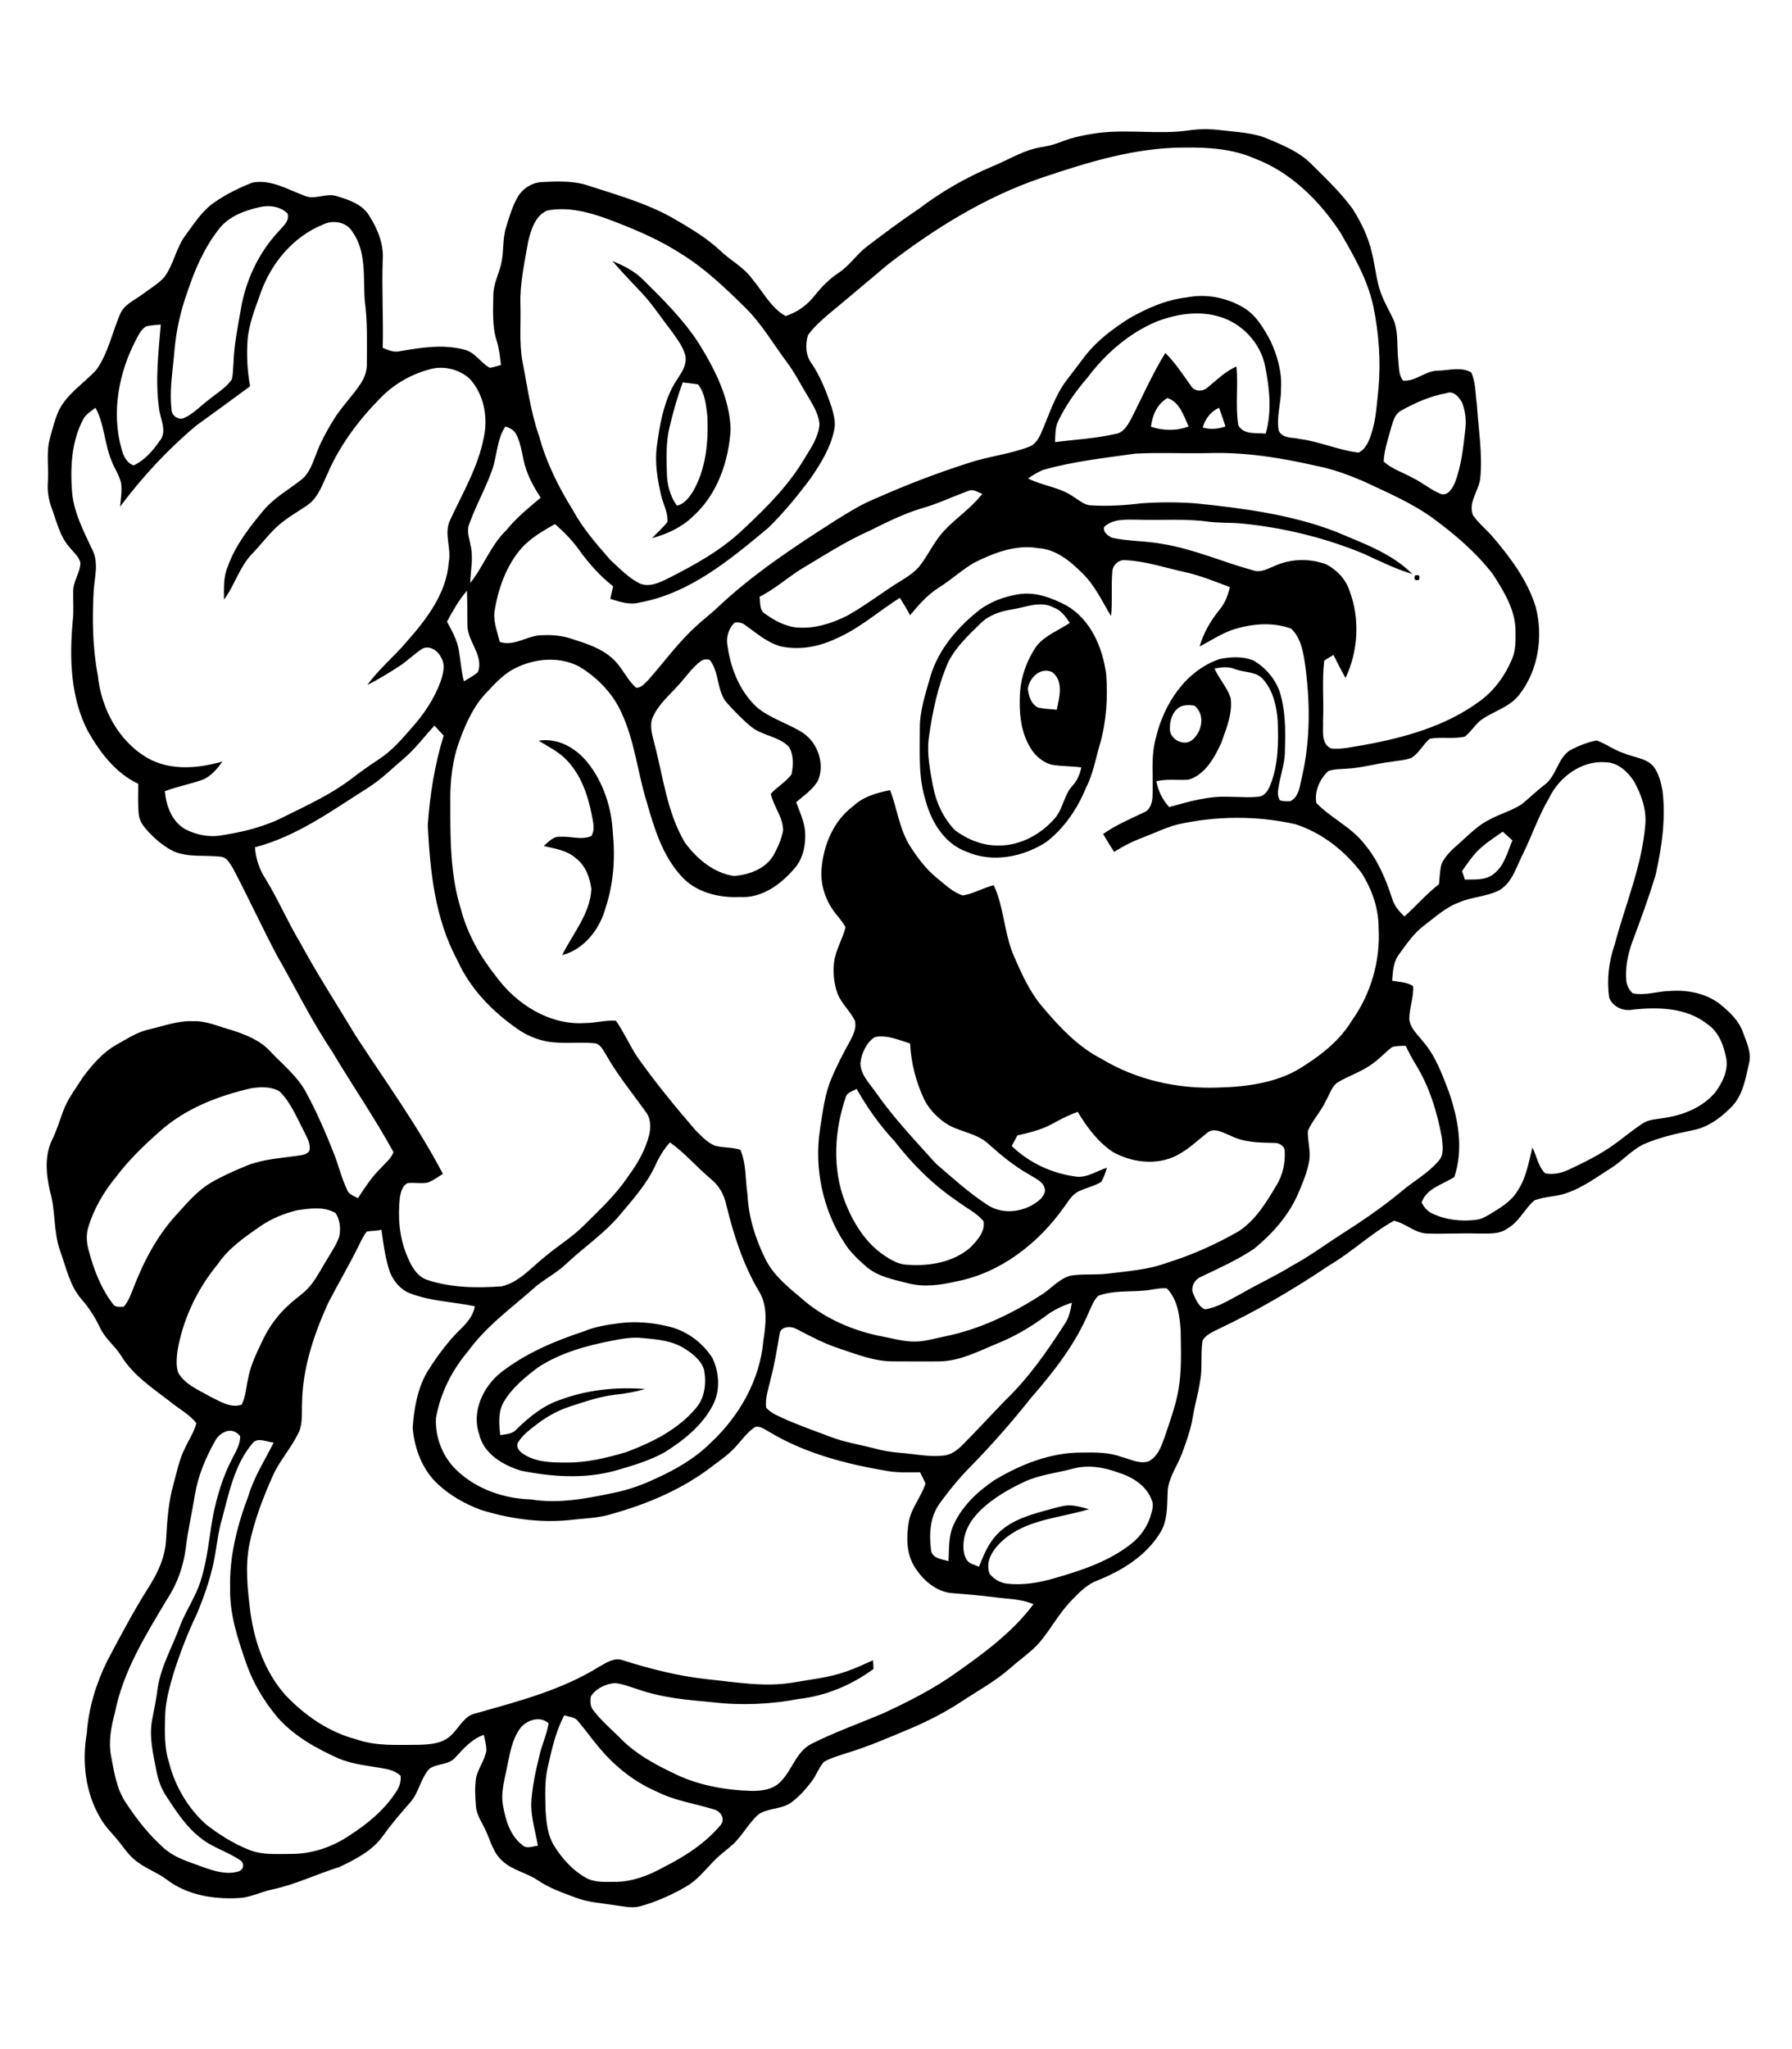 <?xml version="1.0" encoding="utf-8"?>
<!-- Generator: Adobe Illustrator 21.0.2, SVG Export Plug-In . SVG Version: 6.00 Build 0)  -->
<svg version="1.2" baseProfile="tiny" id="Layer_1" xmlns="http://www.w3.org/2000/svg" xmlns:xlink="http://www.w3.org/1999/xlink"
	 x="0px" y="0px" viewBox="0 0 700 800" overflow="scroll" xml:space="preserve">
<path d="M238.7,523.5c-9.8,1.9-19.8,4.7-28.3,10.2c-5.1,3.8-10.3,8-13.6,13.6c-2.3,3.9-1.9,8.6-1.4,13c2.3-0.4,4.8-0.4,6.4-2.3
	c4.9-4.8,10.3-9.2,16.8-11.4c10.6-4,22.1-5.2,33.4-4.3c-3.8,1.1-7.7,1.8-11.6,2.2c-6.2,0.7-12.1,2.8-18,4.7
	c-4.5,1.5-8.7,3.8-12.5,6.7c-2.7,2.1-5.7,4.2-7.5,7.2c-1.1,1.8,0.6,3.7,2.1,4.6c4.9,3.2,10.9,3.3,16.6,3.3c8,0.1,15.9-1.8,23.6-4.1
	c10.1-3.8,20.2-8.8,27.2-17.2c3.5-4.1,4.1-9.9,3.1-15c-1.2-3.7-4.4-6.2-7.6-8.2c-4.8-3.1-10.7-3.6-16.3-4.1
	C246.9,521.9,242.8,522.7,238.7,523.5 M241.9,516.6c6.2-0.8,12.4-0.3,18.5,1.1c7.3,1.5,13.9,6.2,17.9,12.5
	c2.7,5.7,3.1,12.7,0.2,18.3c-4.1,8-11.4,13.8-18.9,18.5c-5.9,3.3-12.5,5.2-19,7.1c-12.1,3.4-24.9,2.5-37,0.1
	c-7-2.1-14.7-6.6-16.4-14.2c-3.1-8.8,1.5-18.6,8.4-24.1c9.7-7.6,21.2-12.4,32.7-16.2C232.6,517.9,237.3,517.2,241.9,516.6
	 M210.4,289.2c7.5-1.3,14.7,2.9,19.2,8.6c6.2,7.8,9.4,17.8,9.8,27.7c1,9.8,0.2,19.8-2.9,29.1c-2.3,8.3-8.4,16.1-16.9,18.3
	c4.1-8.4,10.9-16,11.4-25.8c-0.6-4.5-2.3-9.2-6-12c-3.5-3.1-8.2-3.8-12.6-4.8c1.9-1.6,3.7-3.9,6.5-3.6c4-0.3,8.2,1.4,12.1-0.3
	c1.6-2.6,0.6-5.7,0.1-8.5c-1.5-7.6-4.2-15.4-9.7-21.1C218.3,293.5,214.2,291.5,210.4,289.2 M401.5,268.9c0.3,2.7,1.2,5.9,3.9,7.3
	c2.4,0.6,4.9,0.6,7.4,0.9c1-4.8,2.8-11.2-1.8-14.7C406.4,260.3,402.1,264.6,401.5,268.9 M395.5,237.9c-4.6,0.7-9.2,2.2-12.6,5.6
	c-4.6,4.5-9.4,9-12.4,14.8c-4.2,9.5-6.3,19.7-7.7,29.9c-0.8,6.2,0.5,12.4,1.6,18.5c1.2,6.5,4.1,12.8,8.7,17.5
	c4.9,3.6,10.8,6,16.9,5.9c8.6,0.1,16.7-4.4,22.2-10.8c3.1-3.7,3.4-8.9,6.7-12.5c1.9-2,2.9-4.5,3.5-7.2c-3.8-0.5-7.6-0.4-11.4-1
	c-4-1-7.3-4.1-9.1-7.7c-3.3-6-3.8-13-3.5-19.7c0.3-6.8,2.7-13.5,6.6-19.1c3.4-4.1,8.5-6,12.9-8.9c-1.6-2.4-3.4-5-6.3-6
	C406.4,234.4,400.7,237.1,395.5,237.9 M397.3,232.1c6.7-1.3,13.4,1.2,19.3,4.3c9.5,5.5,14.1,16.4,15.5,26.8
	c0.7,9.1,0.1,18.4-2.4,27.2c-1.7,5.7-2.7,11.8-5.5,17.2c-3.3,8.1-8.4,15.6-15.3,21c-9.1,6-21.2,8.4-31.4,3.9
	c-8.3-3-13.5-11.2-15.8-19.5c-3-9.1-2.4-18.8-2.4-28.3c-0.1-7.2,2.3-14,4.2-20.8c3.2-10.6,10.8-19.3,19.4-26
	C387.2,234.8,392.2,233,397.3,232.1 M552.7,224.7c1.6-0.5,2.1,0.1,1.6,1.7C552.7,226.8,552.2,226.2,552.7,224.7 M266.7,149.3
	c-2.1,5.6-3.7,11.4-5.1,17.2c-1.5,6-1.3,12.3-1.1,18.4c0.1,4.4,1.3,8.9,3.9,12.5c2.8-0.5,4.6-3,6.1-5.2c5.3-8.9,6.3-19.7,5.8-29.9
	c-0.5-4.2-0.9-8.7-3.6-12.2C270.7,149.7,268.7,149.6,266.7,149.3 M239.2,101.9c4.4,1.8,8.7,3.9,12.1,7.4
	c7.8,7.7,15.7,15.5,21.7,24.8c6.3,10.2,12.1,21.5,12.4,33.7c-0.8,12.4-5.2,25.3-14.7,33.8c-4.4,4.3-10.1,6.9-16,8.5
	c2-2.1,4.2-4,6-6.3c0.3-3.7-1.7-7.1-2.5-10.6c-1.4-6.2-2.5-12.7-1.6-19.1c1-7.7,2.4-15.6,5.9-22.6c2-4.1,6.2-7.9,5.2-12.8
	c-1-3.6-3.4-6.6-5.5-9.6c-4.3-5.5-8.1-11.5-13.1-16.4C245.7,109.1,242.4,105.6,239.2,101.9 M203.1,674.9c-3,4.2-3.9,9.4-4.9,14.4
	c-1,5.2-2.7,10.4-1.7,15.7c1,5.6,2.8,11.7,7.5,15.3c1.7,1.7,4.1,0.5,6.1,0.3c-0.9-5.4-2.6-10.7-2.6-16.2c0.3-6.3,1.6-12.4,3.1-18.5
	c0.9-4.4,3-8.6,3.7-13.1C210.9,669.7,205.5,671.6,203.1,674.9 M220.4,669.7c-3.4,6.4-4.9,13.5-6.5,20.5c-1.2,5.4-0.9,10.9-0.8,16.3
	c0.3,5,0.8,10.3,3.6,14.5c3,4.7,6.9,9.1,11.8,11.9c3.5,2.2,7.9,1.8,11.8,1.8c6.7,0,13.1-2.5,18.9-5.7c8.3-4.2,16.4-9.4,22.4-16.6
	c1.8-2.4-0.2-5.4-2.8-6c-7.5-2.3-15.4-3.4-22.4-7c-9.3-4-17.2-10.6-23.5-18.5c-2.4-2.9-4.6-6-7.1-8.9
	C224.6,670.3,222.3,670.3,220.4,669.7 M419.1,573.4c-6.3,1.7-12.9,2.3-18.9,5.1c-5.2,2.4-10.3,5.3-14.7,8.9c-4,3.3-7.7,7.5-8.8,12.8
	c-0.6,3.1-0.7,6.8,1.4,9.4c1.2,1.1,2.9,1.4,4.3,2.1c1.7-4.2,3.4-8.5,6.4-11.9c4.7-5.5,11.8-7.9,18.6-9.8c3.3-0.8,6.5-2,9.9-2.3
	c2.8,0,5.4,0.8,8.1,1.5c-10.7,3.3-22.7,3.8-32,10.8c-4.2,3.3-8.9,8.5-6.9,14.3c1.6,2.2,4.2,3.7,7,4c6.2,0.7,12.4-0.4,18.3-2.1
	c10.8-3.1,21.7-6.7,30.5-13.8c3.2-2.7,5.7-6.1,7-10.1c0.6-2.1,1.6-4.5,0.6-6.6c-2-5.7-7.6-9.1-13.1-10.8
	C431.1,572.8,424.9,571.8,419.1,573.4 M98.7,563.4c-7.2,8.5-9.3,19.7-12.1,30.1c-1.2,4-1.7,8.2-2.4,12.4c-1.3,8.4-4.1,16.6-7.4,24.4
	c-3.5,7.3-6.4,14.9-8.9,22.6c-1.6,5.6-3.3,11.3-3.4,17.2c-0.1,6-0.4,12.1,1.5,17.9c2.3,9.2,7.3,17.8,14.4,24.2
	c5,3.9,10.5,7.4,16.4,9.8c5.2,2.3,11.1,1.8,16.6,1.8c8.3,0.1,16.6-2.7,23.4-7.4c7-4.5,13.6-10,18.1-17.1c1.2-1.8,1.8-3.9,1.6-6
	c-1.6-1.5-3.7-2.3-5.8-2.7c-6.2-1.2-12.6-1.6-18.5-4.1c-8.7-3.9-17.3-8.7-23.7-15.9c-5.2-6.2-9.5-13.2-12.2-20.9
	c-3.3-9.5-6.6-19.2-6.4-29.4c-0.4-12.5,2.8-24.9,7.2-36.5c2.2-7.3,6.4-13.8,9.8-20.6C104.2,563,100.7,561,98.7,563.4 M87.7,559.1
	c-1.6,0.7-2.9,2-3.7,3.5c-3.7,6.6-6.7,13.7-7.9,21.2c-1.1,6.8-2.7,13.6-3.5,20.4c-0.9,7.1-3.3,14.1-7.3,20.1
	c-8.3,13.9-17.2,28.1-20.4,44.3c-1.5,5.6-2.6,11.3-1.5,17.1c1.2,6.1,2.1,12.7,5.7,18c4.3,6.6,9.2,12.8,15.1,18
	c4.3,3.8,10,5.3,15.3,7.3c4.4,1.6,9.2,3,13.8,1.6c1.8-0.7,2.1-2.5,1.1-3.9c-5-3.7-11.2-5.2-16-9.1c-5.6-4.3-9.5-10.3-13.3-16.1
	c-2.2-3.2-3.4-6.8-4.1-10.6c-1.2-6.3-2.8-12.8-1.6-19.3c0.8-4.2,1.7-8.4,2.2-12.6c1.3-8.5,5.7-16,8.6-23.9c2.3-6.2,6.3-11.7,8.2-18
	c2.7-8.4,3.3-17.2,4.9-25.8c1.6-7.5,3.8-15,7.4-21.8c1.4-2.8,3.2-5.6,3.1-8.8C92.4,558.7,89.8,558,87.7,559.1 M408.3,513.9
	c-5.8,4.3-12.2,8-18.9,10.7c-7.1,2.9-14.2,6.7-22.1,6.9c-6.1,0.1-12.1,0-18.2,0c-7.5,0.1-14.5-2.8-21.5-5.1
	c-5.8-1.9-11.2-4.8-16.6-7.6c-2.2-1.2-6.3-1-6.5,2.2c-1,5.7-1.9,11.5-3.4,17.1c-0.8,3.8-2.3,7.5-1.8,11.5c2.3,2.6,5.8,3.6,8.8,5.1
	c5.4,2.2,10.9,4.3,16.4,6.3c5.5,2.1,11.4,3,17.1,4.5c3.2,0.9,6.5,1.4,9.8,1.7c5.7,0.4,11.3,1.7,17,1.1c3-0.2,5.5-2.1,7.5-4.1
	c5.7-5.7,11.1-11.6,16.7-17.4c9.2-8.8,16.5-19.3,23.3-29.9c1.7-2.4,2.3-5.4,2.8-8.3C415,509.8,411.4,511.5,408.3,513.9 M446.5,503.9
	c-5.8,0.5-11.9-0.1-17.5,2c-1.7,1.6-2.5,3.9-3.5,6c-5.3,12.7-13.8,23.6-22.8,33.9c-7.3,9.2-15.1,18.1-23.3,26.5
	c-4.6,4.6-8.7,9.6-12.5,14.9c-3.7,5.2-4,12-3.2,18.1c0.5,3.2,4.3,3.4,6.8,4.2c0.3-4.8-0.1-9.9,2.1-14.4c3.3-7.2,9.3-12.8,15.8-17.2
	c10.3-6.2,22.1-10.9,34.3-10.8c5.2-0.1,10.5-0.1,15.4,1.7c3.4,0.9,6.9,2.8,10.4,1.8c3.8-1.8,5.2-6.1,6.5-9.7
	c1.9-5.8,4.1-11.6,5.2-17.6c1.5-7.9,1.1-15.9,1-23.9c-0.4-5.7-1.2-12.1-5.4-16.4C452.8,502.7,449.7,503.7,446.5,503.9 M143.3,480.8
	c-1.3,1.6-2.2,3.5-3.1,5.4c-3.8,7.7-8.2,15.1-12.1,22.7c-5.5,12.2-9.9,25.2-10.1,38.8c-0.2,4.1,0.4,8.4-1.6,12.1
	c-2.8,5.7-7.2,10.5-9.8,16.3c-3.9,8.7-7.3,17.6-9.2,26.9c-1.7,8.7-0.7,17.6,0.4,26.3c1.6,11.8,5.7,23.5,13.7,32.5
	c7.6,8,17,14.5,27.8,17.3c7.7,2.7,16,2.1,24,2.1c4.5-0.1,9.6-0.4,13-3.8c3.1-2.9,5-7.6,9.6-8.5c16.6-4.7,33.7-9.1,48.5-18.4
	c2.7-1.5,5.7-3.5,8.9-2.3c10.8,3.4,21.8,6.2,33,7.4c10.9,1.1,21.9,3.1,32.8,1.4c7.3-1.3,14.8-2,21.7-4.5c3.5-1.2,6.8-2.8,10.2-4.3
	c0.1,0.8,0.2,2.6,0.2,3.4c-8.6,6.3-18.6,10.5-29.2,11.7c-11,2.1-22.4,2.6-33.5,1.3c-9.8-0.9-19.7-1.7-29.1-5c-3-0.9-6-2.2-9.2-2.5
	c-3.7,0.3-7.4,2.1-9.4,5.2c-0.3,1.9-0.3,4.1,1.1,5.6c3.3,4.3,7.5,7.7,11.3,11.6c5.5,5.4,12.4,9.2,19.3,12.5
	c9.6,4.9,20.4,6.9,31.2,7.2c3.9,0,8.1-0.5,11-3.4c4.7-4.5,6.2-11.9,12.3-15c9-4.5,18.5-7.9,27.8-11.8c10.1-4.7,20.1-9.7,29.2-16.3
	c10.8-7.6,21.7-15.7,29.7-26.4c-4.8-2.1-10-2-15.1-2.7c-5.5-0.7-11.1-1.2-16.6-1.6c-6.3-0.5-11.5-5.1-14.7-10.2
	c-3.3-5.2-3.3-11.8-2.3-17.7c1-5.5,4.9-9.7,6.5-14.9c-0.6-1.5-1.4-3-2.1-4.4c-4.1,0-8.2,0.2-12.2-0.4c-16.3-2.7-32.8-6.9-47.1-15.6
	c-1.6-0.9-3.2-2.1-5.1-1.7c-3.1,2-5.2,5.1-7.6,7.7c-2.5,2.8-5.6,5-8.6,7.2c-11.7,9.2-25.6,15.1-39.9,19.1
	c-5.4,1.7-11.2,1.7-16.8,2.4c-11.5,1.1-23.2-0.6-34.2-4c-6.2-2.3-12.1-5.6-17-10.2c-6-5.6-9-13.8-9.7-21.8c0.5-7.4,1.8-15,5.5-21.6
	c2.8-4.6,6-9,9.5-13.1c3.4-4,8.3-7.2,9.3-12.8c-8.4-1.8-17.3-1.9-25.4-5.1c-3.6-1.4-6.2-4.5-7.7-8c-1.9-5.4-2.6-11.1-3.4-16.8
	C147,480.6,145.1,480.5,143.3,480.8 M116.1,472.5c-5,1.2-9.9,3.2-14.2,6.1c-6.2,4.3-12.5,8.6-16.8,14.9
	c-8.1,9.8-13.7,21.6-15.8,34.1c-0.3,2.7-0.6,5.6,0.3,8.3c2.7,4.7,7.9,6.7,12.4,9.3c3.8,1.8,8,4.7,12.4,3.2c1.6-3.2,1.7-6.7,2.5-10.1
	c0.9-5,3.1-9.6,5.3-14.2c2.6-5.7,6.3-10.9,11-15c2.7-2.5,6-4.5,8.3-7.5c2.6-3.3,4.4-7,6.6-10.5c1.6-2.7,3.4-5.3,4.4-8.3
	c0.7-3.1,0.3-6.5-1.4-9.2C126.5,470.9,121,471.8,116.1,472.5 M255.8,455.4c-3.4,7.2-8.8,13.1-13.8,19.1c-6.1,7.2-14,12.5-20.8,18.9
	c-3.5,3.4-7.9,5.6-11.7,8.7c-9.2,8.2-19.4,15.4-26.7,25.5c-6.3,7.4-10.8,16.4-12.5,26c-0.4,7.6,2.7,15.5,8.4,20.7
	c7.7,7.2,18.3,10.8,28.7,11.1c11,1.8,22.1-0.4,32.9-2.7c5.3-1.1,10.4-2.9,15.3-5.2c8-3.6,15.8-8,22-14.2
	c11.2-10.4,19.3-24.6,20.6-40c1-6.4,1.8-13.3-1.7-19.1c-6.2-10.4-9.9-22-12.8-33.8c-0.8-3.9-2.8-7.5-5.9-10
	c-5.5-4.6-10.2-10.2-16.1-14.4C259.1,448.9,257.3,452,255.8,455.4 M330.5,428c-4.6,13.2-5.5,28.1-0.4,41.3c3.2,8.1,8,16,15.4,20.9
	c2.8,1.9,5.9,3.6,9.3,3.6c8.5,0.6,17.8-1.1,24.3-6.8c2.6-2.7,5.8-6.1,5.1-10.2c-2.8-3.4-7-5.3-10.5-8c-9.3-6.3-17.4-14.4-24.3-23.3
	c-5.8-6.2-10.6-13-14.8-20.4C333.3,426,331.2,426.3,330.5,428 M98,424.9c-13,3-25.9,8-35.9,17.1c-6,5.3-11.8,10.9-16.7,17.4
	c-4.8,5.8-8.7,12.4-10.9,19.7c-0.9,2.9-0.7,6,0.1,8.9c2,7.6,4.8,15,9.6,21.2c0.9,1.3,2.7,1,4.1,1c2-2.2,2.9-5.1,4-7.8
	c4.1-10.6,9.6-20.8,17.4-29c3.9-4.4,7.9-8.9,13.1-11.9c4.4-2.5,9.1-4.6,13.8-6.5c6.1-2.4,12.7-2.8,19.1-3.7c1.8-0.3,3.9-0.3,5.1-1.9
	c0.8-2.8-1-5.4-2.1-7.8c-2.8-5.3-5.1-11.2-9.5-15.5C105.8,424.1,101.7,424.3,98,424.9 M543.8,408.8c-2.8,2.1-5.1,4.8-8.1,6.8
	c-3.9,2.8-8.5,4.3-12.7,6.7c-2.8,1.5-3.5,4.9-5.1,7.5c-1.9,4.2-5.2,7.5-7,11.7c-0.2,4,1.2,7.9,0.5,11.8c-0.8,4.5-2.6,8.7-4.4,12.9
	c-3.7,8.5-10.1,15.6-17.2,21.4c-6.6,4.4-13.8,7.6-20.9,11c-2.4,1.1-4,4.2-2.7,6.7c1,2.2,2.1,4.9,4.5,5.9c5.1-0.8,9.5-3.7,13.9-6
	c6.7-3.9,13.8-7.1,20.4-11.2c6.3-3.4,12-7.6,18-11.5c8.5-5.4,16.8-11,24.5-17.4c4.7-4,10.3-7,14.3-11.7c2.5-2.5,1.7-6.3,1.4-9.4
	c-1.8-9.7-4.7-19.3-9.8-27.8c-1.6-2.5-3-5.2-4.3-7.9C547.3,408.3,545.5,408.3,543.8,408.8 M341.7,404.9c-3.3,2.2-5.1,6.2-5.6,10.1
	c0,4.6,3.6,8,6.1,11.6c6.9,9.9,15.3,18.7,23.4,27.7c6.5,5.6,12.9,11.4,20.1,16.1c6.5,4.3,15.4,2.7,20.9-2.4c0.9-1.1,1.9-2.5,1.5-3.9
	c-0.6-2.9-3.7-4-6-5.5c-5.9-3.3-11.1-7.6-16.1-12.1c-4.9-4.5-12.3-4.6-17.5-8.6c-3-2.3-5.7-5.1-7.4-8.5c-3.3-6.9-5.2-14.4-5.6-22
	C351,406,346.4,403.9,341.7,404.9 M577.1,332.3c-2.3,2.4-4.1,5.1-6,7.8c0.3,0.8,0.9,2.5,1.1,3.3c3.8-0.1,8.2,0.4,11.4-2.3
	c4.1-3.2,5.2-8.4,7.2-13c-1.3-1.1-2.5-2.3-3.8-3.4C583.6,327.1,580.1,329.3,577.1,332.3 M605.1,311.6c-4.2,7.1-6.8,15-10.5,22.4
	c-2.4,4.8-4,10.7-9,13.6c-4.9,2.5-10.6,2.5-15.6,4.7c-5.3,1.9-9.4,5.8-13.8,9.1c-4.1,3.1-7,7.5-10,11.6c-2,2.9-2.1,6.5-2.4,9.9
	c2.8,0.5,5.8,0.5,8.2,2.1c0.3,4.4-1.5,8.5-1.5,12.9c0.4,3.7,3.4,6.1,5.5,8.9c4.8,5.5,7.3,12.6,9.9,19.3c3.7,10.6,5.9,22.5,2.2,33.4
	c-4.5,3-10.8,4.3-12.8,10c0.9,1.7,2.2,3.3,4,4.2c5.4,2.6,11.6,3.3,17.6,2.5c2-0.3,3.8-1.4,5.5-2.4c3.9-2.4,8-4.8,10.4-8.9
	c3.4-5,4.3-11.1,5.8-16.9c1.7,3.3,2.2,7.4,5,10.1c3.2,0.6,6.4-0.1,9.3-1.5c5.8-2.7,11.6-5.6,16.8-9.2c4-2.8,7.6-5.9,11.7-8.6
	c2.6-1.9,6-1.8,9-2.4c7.3-1.1,14.7-4.1,19.6-9.9c2.8-3.8,5.2-8.5,4.3-13.4c-1-5-2.9-10.3-7.4-13.3c-8.2-6.5-19.4-6.7-29.3-5.6
	c-3.6,0.7-7.7-1.2-9-4.7c-1-6.9-0.2-14,2.1-20.6c4.1-15.6,10.7-30.7,12-47c0.5-6-1.6-11.8-4.5-17c-2.5-3.7-6.2-7.2-10.9-7.3
	C618,296.8,609.1,303.2,605.1,311.6 M157.7,296.2c-4.5,3.8-8.7,8-13.7,11.2c-14.1,8.9-27.9,19.1-44.4,23.4c0.3,4.4,1.7,8.6,4.1,12.3
	c5,8.1,8.7,16.9,13.6,25c6.7,12.4,14.4,24.2,21.6,36.2c11.6,17.8,24.2,35.1,34.1,54c-1.9,1.2-3.8,2.6-5.9,3.4
	c-2.6,0.5-5.3-0.1-7.9,0.2c-2,1-2.6,3.4-3,5.5c-0.8,7.5-0.3,15.3,2.6,22.4c1.6,4,3.8,8.5,8.1,9.9c9.3,3.1,19.4,3.2,29.1,2.5
	c6.8-1.6,11.5-7.3,16.8-11.5c4.9-4.2,10.5-7.5,15.1-12.1c6.1-6.1,12.5-11.9,17.3-19.1c3.7-5,6.9-10.4,8.4-16.5
	c0.7-3.1,0.6-6.6-1.5-9.1c-5.2-7.3-10.9-14.2-15.3-22c-1.2-1.8-2.2-4.4-4.6-4.6c-6.2-0.6-12.4,0.4-18.6-0.7c-4-0.8-7.9-2.4-11.2-4.7
	c-10-6.9-18.8-15.9-23.8-27.1c-8.7-16.1-10.6-34.6-11.5-52.6c0.8-11.8,2.7-23.7,6.2-35c-1.2-1.3-2.4-2.6-3.6-3.9
	C165.7,287.6,162.2,292.4,157.7,296.2 M460.9,276c-2.9,1.7-4,5.3-3.9,8.5c-0.2,4.1,5.5,7.1,8.7,4.4c3.9-3.2,5.2-9.9,0.9-13.4
	C464.8,275.2,462.7,275.1,460.9,276 M474.4,261c1.8,4,4.9,7.3,6.3,11.4c0.9,6.1-1.7,12.1-3.7,17.8c-2.7,5.7-6.2,12.2-12.7,14.2
	c-4.2,0.3-8.4-0.4-12.6,0.6c0.7,3.8,2.4,7.2,5,10.1c7.8-2.2,15.8-4.5,24-4c3.7,0,7.5,0.4,11.2-0.1c2.5-0.4,3.7-2.9,4.5-5
	c3-7.8,3-16.4,2.7-24.6c-0.4-5.7-1.8-11.7-5.6-16.1c-2.7-3.2-7.3-2.7-10.9-4C479.9,260.1,477.1,260.5,474.4,261 M273.9,258
	c-3.5,2.6-5.9,6.2-8.8,9.4c-3.6,4-7.9,7.6-10.1,12.6c-1.3,2.9-0.4,6.1,0.3,9.1c3.7,13.4,5,27.6,12.2,39.8c4.7,6.4,11.3,12,19.3,13.1
	c5.8-0.5,12.1-2.7,15.3-8c1.7-3.1,3.2-6.4,3.8-9.8c0-5.2-3.8-9.4-4.8-14.3c2.5-2.7,5.9-4.6,8.1-7.6c0.7-3.5,0.9-7.5-1-10.7
	c-4-4.2-10.4-4.3-14.8-7.9c-3.3-2.7-6.3-5.8-9.2-9c-4.4-4.7-3-12.2-7-17.1C276,257.3,274.9,257.4,273.9,258 M174.6,242.7
	c1.9,3.5,3.9,7,4.6,11c0.7,4.1,1,8.3,2,12.3c1.8-1.1,3.8-2.1,5.5-3.6c2.4-6.7-4.3-12-4.1-18.6c-0.1-4.4,0-8.8-0.2-13.2
	C179.2,234.3,176.9,238.5,174.6,242.7 M380.5,219.7c-4.9,2.9-9.1,6.8-13.9,9.8c-4.4,2.8-7.8,6.7-11.1,10.7c-1.2-2.3-2.6-4.6-4-6.8
	c-8.4,5.3-15.9,12.1-25.1,16c-6.5,3.1-14,4.5-21.2,3c-5.5-1.4-9.7-5.3-14.2-8.4c-1.1-0.9-2.5-1.1-3.9-1c-2.1,1.8-3.2,4.8-3.1,7.6
	c1,9.3,4.5,18.7,11.4,25.3c5.3,4.6,12.3,6.4,18.2,10.2c5.9,3.9,8.8,12.4,5.8,18.9c-2.1,3.4-5.4,5.6-8.4,8.2
	c1.4,3.7,3.1,7.4,3.5,11.4c0.3,5.1-0.7,10.6-4.2,14.5c-5.3,6.2-12.8,11.7-21.4,11.1c-8.3,0.4-17.4-1.9-23-8.4
	c-7.2-8-10.4-18.6-13.3-28.8c-3.6-11.6-4.7-24-10-35.1c-3.4-7.4-9.4-13.5-16.4-17.7c-7.7-4-17.2-3.2-24.8,0.6
	c-4.4,2.1-7.8,5.8-11.1,9.3c-5.1,5.2-8.2,12-10.7,18.8c-2.9,7.7-3.8,16-3.7,24.2c0,14-0.1,28.2,4.1,41.7c2.5,9.7,7.5,18.5,13.7,26.3
	c8,11,21.1,19.3,35,18.3c4,0,7.9-1.2,11.9-0.9c3.1,4.4,5.2,9.3,8.1,13.8c7.1,10.1,15,19.7,23.1,29.1c2.3,2.2,4.5,4.7,7.5,5.9
	c3.2,0.9,6.7,0.5,9.9,1.6c2.4,5.5,1.9,11.8,2.8,17.6c0.4,8.7,3.1,17.1,6.9,24.9c3,6.1,8.3,10.6,13.5,14.9
	c9.1,8.3,20.9,13.4,32.9,15.6c4.5,0.9,9.1,2.2,13.7,1.8c3.5-0.3,6.9-1.3,10.3-2c13.3-2.7,25.8-8.7,37.2-16c4-2.4,7.1-6.5,11.8-7.7
	c4.6-0.7,9.3-0.2,14-0.7c7.9-1,16-1.5,23.6-4.3c9.7-3,19-7.2,27.8-12.2c6.7-4.3,10.9-11.3,14.9-18c2.6-4.2,3.6-9.2,3.2-14.1
	c-0.7-1.8-2.5-2.6-4.4-2.5c-5.7-0.1-11.5-0.2-16.7-2.8c-2.8-1.1-6.5-3.5-9.3-1c-4.3,3.4-8.3,7.4-13.5,9.5c-7.5,3-16.2,1.7-23.1-2.1
	c-5.9-3.9-10.2-9.7-13.8-15.7c-3.5,1.2-6.8,2.9-10,4.7c-4.2,2.3-8.9,3.4-13.6,4.5c-0.7,1.4-1.5,2.8-2.2,4.1
	c6.9,6.7,15.9,10.8,25.4,12c4.2,0.4,7.9-2.3,11.8-3.5c-0.6,1.9-1.2,3.8-2.2,5.5c-2.7,1.7-5.9,2.3-8.8,3.7c-2.8,1.3-4.2,4.2-6,6.5
	c-10,14-24.7,25.4-41.9,28.7c-6,1.4-12.3,2.3-18.4,0.8c-5.7-1.5-11.8-2.5-16.5-6.4c-3.2-2.8-6.5-5.8-8.7-9.4
	c-8.5-12.9-11.9-29.1-9.6-44.4c1.1-6.7,1.8-13.6,4.5-19.9c2.1-5,4.6-9.8,7.2-14.5c1.3-2.4,2.6-5.1,2-7.9c-1.8-3.8-5.2-6.6-6.8-10.6
	c-1.4-3.9-1.9-8.2-1.4-12.3c0.6-4.8,3.3-9,4.5-13.7c-1-1.9-2.4-3.4-3.7-5.1c-3.9-4.8-6.2-11.2-5.7-17.4c0.7-9.4,4.6-19,12.4-24.8
	c3.9-3.7,9.2-5.2,14.4-6.2c2.8,7.3,3.6,15.3,7.9,22c2.9,4.5,6.1,8.8,10.3,12.2c3.2,2.6,6.2,5.6,10.2,6.9c4.2-0.7,8-3,12.1-4
	c4,8.7,4,18.5,7.7,27.3c3.1,7.1,6.3,14.4,11.4,20.3c6.6,7.8,13.8,15.5,23,20.2c13.6,8.2,29.7,11.8,45.5,11.2
	c11.8-0.3,24.3-2,34.2-8.9c7-4.5,13.7-10,18.1-17.3c7.5-10.5,11.2-23.5,10.4-36.4c0-7.5-2.6-14.7-6.5-21
	c-6.5-8.7-15.5-15.8-25.9-19.2c-15-3.4-30.8-3.3-45.8,0c-4.8,1.2-9.2,3.4-13.7,5.1c-4,1.5-7.8,3.4-11.4,5.7c-1.5-2.3-2.9-4.6-4.3-7
	c5-3.5,10.6-5.9,16.1-8.5c2.3-1,3.1-3.8,3.2-6.1c0.4-7.6-0.8-15.4,1.3-22.9c3.1-13.2,11.6-26.3,24.9-30.8c4.3-0.9,9-1.1,13.1,0.5
	c5.5,3.1,9.8,8.6,11.1,14.9c1.7,7,1.5,14.3,1.3,21.4c-0.2,4.8-2,9.3-2.6,14.1c-0.3,1.5-0.1,3,0.7,4.3c1.3,0.3,2.6,0.4,4,0.3
	c3.6-1.8,3.7-6.2,4.6-9.6c3.4-14.8,3.2-30.1,1-45.1c-0.7-4.5-1.8-9.5-5.3-12.7c-7.5-2.7-15.7-1.9-23.2,0.6
	c-4.4,1.6-8.3,4.2-12.5,6.4c1.5-5.3,4.3-10.1,7.8-14.4c2.1-2.5,3.3-5.6,4-8.8c-5.9-2.2-11.7-4.6-17.8-5.9
	c-7.6-1.7-15.1-4.2-22.8-4.6c-2.6-0.4-5.2,1.8-5.3,4.5c-0.5,5.7,0.1,11.5-0.5,17.3c-3.5-5.7-6.3-12-11.2-16.7
	c-4.7-4.7-10.3-9.4-17.3-9.8C396.9,212.5,388.3,215.8,380.5,219.7 M378.4,191.6c-6.3,2.3-12.3,5.2-18.8,7
	c-6.9,2.1-13.4,5.4-19.9,8.6c-9.7,4.3-18.5,10.1-27.6,15.5c-5.1,3.4-9.9,7.5-15.4,10.3c0.4,2.2-0.2,5.2,2.1,6.6
	c3.8,2.7,8.1,5.1,12.8,5.4c6.7,0.5,13.3-1.6,19.3-4.6c7.4-4.1,14-9.4,21.3-13.8c2.7-1.7,5.5-3.5,7.4-6.1c3.3-4.4,5.5-9.4,9.3-13.4
	c4.7-5,10.6-8.8,14.8-14.3C382.1,192.3,380.3,190.8,378.4,191.6 M407.7,183.4c-2.2,0.8-4.2,2.1-6.1,3.4c5.7,2.9,12.5,3.4,17.8,7.2
	c2.2,1.3,4.2,3.3,6.9,3.3c6.5,0.4,13,0,19.5-0.8c7-0.5,14.1-0.5,21.1,0c18.5,1.9,37.2,4.3,54.7,11c10.5,4.5,21.8,8.3,30.1,16.6
	c-6.7-2-12.9-5.1-19.2-8c-15.1-6.2-31.1-10.1-47.3-11.7c-4.3-0.4-8.7-0.2-13-0.7c-9.2-1.3-18.4-0.5-27.6-0.8
	c-4.5,0-9.6-0.5-13.2,2.7c-0.8,2,1.3,3.4,2.8,4.3c6.6,1.5,13.4,1.2,20.1,2.5c12.2,2,23.5,7.1,35.3,10.3c2.9,1,5.6-0.7,8.2-1.7
	c6.3-2.9,13.7-3.1,20.2-0.7c4.1,2.1,7.6,5.7,9.1,10.2c4.2,11,3.5,23.6-1.5,34.2c-1.7-3-3.2-6-4.7-9c-1.2,0.7-2.4,1.4-3.6,2.2
	c-1,7.7-0.1,15.6-0.5,23.4c0.2,3.7-1,8.9,3.1,10.9c4.3,0.5,8.5-0.7,12.7-1.3c15.9-2.9,32-7.3,45.2-17c5.8-4.1,10.1-10.1,12.8-16.5
	c1.6-3.6,1.4-7.5,1.4-11.3c-0.1-8.1-4.6-15.3-8.9-22c-6.6-8.5-14.8-15.5-23.4-21.8c-8.4-6.1-18-10.1-27.3-14.5
	c-5.9-2.5-11.9-4.7-18.1-5.9c-14-3.2-28.2-5.5-42.6-5c-9.4,0.2-18.8-0.3-28.2,0.2C431.5,178.8,419.4,180.1,407.7,183.4 M197.4,166.5
	c-3.3,5-3.2,11.3-5.1,16.8c-2.6,7.4-6.5,14.2-9.1,21.6c-1,2.6,0.2,5.4,0.6,8c1.2,4.8,0,9.8-0.1,14.7c5.2-6.5,8-14.8,14.1-20.6
	c3.9-4.9,8.7-8.7,13.4-12.7c-2.2-3.4-4.3-7-5.6-10.9c-1.7-4.6-1.7-9.8-4.1-14.1C200.6,167.8,199,167,197.4,166.5 M469.8,166.9
	c2.9,0.9,6,0.6,8.9-0.4c-0.8-2.4-1.6-4.9-2.5-7.3C472.9,160.7,470.8,163.5,469.8,166.9 M449.6,166.6c4.8,1.6,9.9,1.7,14.7-0.1
	c-1.9-4.1-3.5-9.6-8.3-11.1C452,157.8,450.1,162.1,449.6,166.6 M565,153.5c-6.1,1.1-11.9,3.6-17.3,6.6c-3.1,1.4-3.7,5.1-4.6,8
	c-1.1,4-2.4,7.9-2.6,12.1c3.2,2.9,7.4,4.2,11.2,6.3c3.8,1.8,7.1,4.7,11,6.3c2.9,1,4.6-2.1,5.6-4.3c2.6-6.7,3.3-13.9,4.1-21
	c0.4-3.5,0-7.1-1.3-10.4C569.8,154.9,567.8,152.4,565,153.5 M57.1,127.4c-2,1.2-3,3.4-4,5.3c-6.7,12.8-9.6,28.2-5.7,42.3
	c0.7,2.7,1.9,5.7,4.8,6.7c4.3-2,7.5-5.7,10.2-9.6c3.1-3.8,0.1-8.6-0.3-12.8c-1.5-10.8-0.2-21.8,0.7-32.6
	C60.8,126.9,58.9,127,57.1,127.4 M451.9,125.5c-10.8,4.5-20,12.5-27,21.8c-4.5,5.2-8.5,10.8-11.5,17c-1.3,2.6-1.1,5.5-1.3,8.3
	c7.9-1,15.9-1.4,23.7-3.2c2.9-0.4,4.5-3.1,5.8-5.4c4.5-8.7,8.4-17.8,13.6-26.2c3.9,3.8,6.8,8.4,10,12.8c1.3,2.4,4.8,2.4,6.6,0.6
	c3.6-2.9,6.9-6.3,11.2-8.1c0.7,7.6-0.5,15.3,0.7,22.9c2.1,3.9,7.1,2.9,10.7,3.3c2.5-8.6,1.5-17.7-0.2-26.3
	c-1.8-9.1-9.1-16.9-18-19.4C468.2,121.2,459.6,122.6,451.9,125.5 M126.1,87.7c-11.6,4.7-20.2,15.1-24.3,26.7c-2.1,6-4.6,12-5.1,18.4
	c-0.4,6-0.1,12.1,1,18c-7,5.2-14.1,10.3-21.1,15.4c-11.1,9.3-21,20-29.7,31.6c0.3-3,0.8-6.1,0.4-9.2c-0.7-3.1-2.6-5.7-3.7-8.6
	c-2.8-6.7-2.8-14.4-6.3-20.8c-1.8,1.4-3.9,2.6-4.9,4.7c-4.6,8.8-5,19.1-4.2,28.9c0.9,7.8,4.6,14.9,7.9,21.9
	c2.5,4.9,0.9,10.5,0.5,15.7c-0.6,11.1-0.5,22.2,1.6,33.2c1.3,13,8.1,25.9,19.7,32.5c8.9,4.9,19.6,3.9,29,1.2c-2.1,2.9-4.5,5.9-8,7.2
	c-4.8,1.7-9.8,2.6-14.5,4.4c0.5,5.7,2.7,11.8,7.9,14.8c4.4,2.3,9.5,3.3,14.4,2.4c8.5-1.3,16.9-3.4,24.6-7.4
	c8.7-4.3,17.6-8.4,25.4-14.2c3.6-2.8,7.4-5.5,11.2-8c5-3.2,8.9-7.7,12.8-12.2c4.8-5.3,8.9-11.4,11.4-18.2c1-3,2-6.5,0.2-9.4
	c-1.2-2.6-4.3-4.8-7.2-3.5c-3.5,2.2-6.4,5.3-9.9,7.4c-3.8,2.4-7.6,4.8-11.7,6.8c4.5-6.2,10.4-11,15.3-16.8
	c7.8-8.8,15.6-18.9,16.5-31.1c1.1-5.5-2-11.2,0.5-16.4c4.9-10.6,11-20.8,13.2-32.4c1.7-7.9,0-16.9-5.6-22.9c-4-3.6-10-5.1-15.2-3.7
	c-7.4,1.9-14.3,5.8-19.6,11.3c-8.4,8.5-15.8,18.3-20.6,29.4c-2,4.2-3.5,8.9-7.2,11.9c-3.1,2.3-6.5,4.1-9.5,6.4
	c-5.1,3.6-8.6,8.8-12.9,13.2c-4.9,5.1-6.7,12.2-10.9,17.8c0-4.3-0.3-8.7,1.4-12.7c2.9-8.3,8.4-15.4,14-22.1c4-4.8,9.5-7.9,14.4-11.7
	c3.5-2.5,4.8-6.8,6.3-10.6c1.7-4.5,4-8.7,6.5-12.8c3.1-5.1,7.4-9.4,10.7-14.3c1.6-2.4,2.6-5.1,2.5-8c0-8.1,0.3-16.2-0.8-24.3
	c-0.7-9.1,0.8-19.3-4.9-27.2C135.2,86.5,129.9,85.8,126.1,87.7 M213.7,82.2c-4.7,2.1-6.3,7.6-7.4,12.2c-1.4,8.2-3.3,16.4-3,24.7
	c0.2,7.2-0.5,14.5,0.7,21.6c2,9.9,3.2,20,6.6,29.6c2.8,10.3,7.6,19.9,13.2,28.9c3.9,7.2,9.3,13.3,14.6,19.4c3.6,3.3,7.1,7,11.5,9.2
	c3.7,1.6,7.6-0.3,10.9-1.9c10.7-5.4,21.4-11.3,30.1-19.8c8.8-8.2,17.5-17,23.6-27.5c2.5-4,5.2-8.1,5.6-12.8c-0.2-4-2.4-7.4-4.3-10.7
	c-2.8-4.5-5.1-9.2-8.2-13.4c-5.5-7.3-10.1-15.4-16.7-21.8c-7.8-7.7-15.9-15.4-25.3-21.1c-7.6-4.9-15.9-8.5-24.3-11.8
	C232.4,83.5,223.1,80.4,213.7,82.2 M101.3,80.9c-5.7,1.3-11.8,3.5-15.6,8.3c-5.8,7.3-9.6,16-12.5,24.8c-2.6,7.2-4.3,14.7-5,22.3
	c-0.6,7.8-2.1,15.6-1.2,23.5c-0.1,2.5,2.9,4.5,5.1,3.3c3.7-1.7,6.5-4.9,9.8-7.3c2.9-2.4,6.4-4.4,8.6-7.6c0.6-2.1,0.5-4.2,0.7-6.3
	c0.2-7.2,1.7-14.3,2.9-21.3c1.9-11.1,6.8-21.7,14.5-30c1.7-2.1,4.7-4.2,3.7-7.3C109.3,80.5,105.1,80,101.3,80.9 M407.2,69.3
	c-22,7.4-42,19.8-60.3,33.9c-8,6.7-16,13.5-24,20.1c-2.6,2.3-5.3,4.7-7.3,7.6c-1.1,3.7-0.9,8,1.5,11.1c3.5,5.2,5.8,11.2,7.8,17.1
	c0.8,2.9,1.7,6,0.9,9c-1.4,6.7-5.1,12.7-8.9,18.3c-5.1,6.9-10.6,13.6-16.7,19.6c-14.9,12.4-30.6,25.6-50.2,29.2
	c-3.9,1.1-7.9-0.2-11.6-1.4c0.4-1.6,0.7-3.3,1.1-4.9c-5.1-4-9.5-8.9-13.3-14.2c-2.7-3.8-5.9-7-9.4-10.1c-4.6,2.6-9.3,5.3-12.9,9.2
	c-6.2,7-9.4,16.2-10.8,25.4c-0.3,3.9,1.2,7.6,2.1,11.4c5.9,2,11-2.8,16.9-2.6c3.8-0.2,7.6,0.2,11.2,1.4c5.9,1.9,12.1,3.8,16.6,8.3
	c3.3,3.2,5.1,7.8,8.6,10.8c2.1,0.1,3.4-1.8,4.8-3.1c6.2-7,11.7-14.7,18.7-21c2.4-2.2,4.9-4.2,7.3-6.3c14.3-13.7,30.9-24.6,47.5-35.2
	c5-3.1,10-6.2,15.5-8.4c11.7-5.2,23.7-9.8,35.9-13.7c7.7-2.6,15.9-3.4,23.6-6.3c2.4-0.8,3.8-3,4.8-5.2c3.1-7,5.3-14.6,10-20.8
	c2.5-3.2,4.9-6.5,7.4-9.7c4.6-5.9,10.8-10.5,17.1-14.5c7-4,14.5-7.3,22.6-8.2c7.5-1.5,15.4,0.1,21.9,3.9c5,2.9,8,8.1,10.7,13.1
	c2.7,5.8,4.5,12.2,4.1,18.6c0.1,5.5-1.9,11-0.9,16.4c1.4,3.2,5.5,2.6,8.3,3.3c7.8,1,15.1,4.4,22.9,5.3c2.7-1.3,3.9-4.2,4.8-6.8
	c2.1-6,2.3-12.4,3-18.6c0.9-10.5,0.1-21.2-2-31.5c-2.2-10.5-7.6-19.8-12.9-29c-8.2-12.5-19.5-23.7-33.7-29
	c-8.5-3.7-17.9-4.3-27.1-4.2C443.5,57.6,425,63.3,407.2,69.3 M464.4,50.9c4.1-0.6,8.2-0.6,12.3-0.1c6.3,0.8,12.9,0.9,18.8,3.5
	c5.9,2.5,12,5,16.6,9.6c5.7,5.7,11.6,11.2,16.3,17.7c3.3,5.2,6,10.8,7.4,16.7c1.2,4.6,1.6,9.3,2.9,13.9c1.3,4.7,3.9,8.8,5.9,13.2
	c1.7,4.9,1,10.2,1.6,15.3c0.3,2.7,0.1,5.7,1.9,7.9c5,0.4,8.8-4,13.8-3.9c4.2-0.1,8.9-1.6,12.8,0.7c1.8,3.9,1.6,8.3,2.2,12.5
	c0.6,9.7,2.3,19.3,1.3,29.1c-0.7,4.8-4.8,9.3-2.8,14.2c2.2,3.1,5.2,5.5,7.7,8.4c7,8.2,13.6,17,16.8,27.4c3,11.6,1,24.8-6.5,34.3
	c-3.8,4.9-10.2,6.4-15,9.9c-2.3,1.9-3.9,4.6-6.2,6.4c-4.5,1-9.2,0-13.7,0.8c-2.7,2.3-4.2,5.7-7.2,7.5c-2.7,1-5.7,1.1-8.5,1.6
	c-5.6,0.7-11,2.3-16.6,2.6c-2.4,0.2-4.9,0.1-7.3,0.9c-3.4,3.1-5.5,8-4.7,12.5c5.8,6,13.9,9.5,19,16.3c5.1,6.1,8.2,13.6,10.6,21
	c0.8,2.8,2.7,5,4.8,7c4.6-4.1,8.6-8.8,13.5-12.6c0.3-2.6,0.3-5.3,1-7.9c1.6-3.5,4.6-6,7.4-8.5c3.6-3.2,7.1-6.8,11.5-8.9
	c4-2.2,8.6-3.4,12.4-5.9c3.1-2.5,5.9-5.3,9.1-7.7c4.4-3.4,4.9-9.9,9.5-13.2c3.3-1.8,6.9-3.3,10.7-4c3.7,1.3,6.9,3.8,10.7,5
	c3.9,1.7,8.9,1.8,11.7,5.4c1.9,2.7,2.7,5.9,3.3,9.1c1.4,11.1-0.3,22.3-2.7,33.1c-2.5,8.2-5.4,16.2-8.4,24.2c-2,5.1-3.4,10.5-3.1,16
	c0,2.2,0.9,4.4,2.6,5.9c4.8,1,9.6-0.8,14.4-0.9c6.8-0.5,14,0.8,19.5,5c3.8,3,7.6,6.6,9.2,11.3c1.4,3.8,3.4,7.9,2.3,12
	c-1.4,6.2-2.5,13.1-7.5,17.6c-3.9,3.9-8.7,7.3-14.2,8.4c-6.7,1.4-13.3,2.8-19.6,5.6c-4.8,2.4-8.4,6.7-13,9.5
	c-5.4,3.4-10.6,7.3-16.7,9.4c-4.1,1.6-8.8,1.3-12.9,3c-3.8,3.3-6,8.5-10.6,11c-3.3,2.4-7.6,1.8-11.5,1.9c-6.5-0.2-12.9,0.2-19.4,0
	c-5,0-8.6-4-13.3-5c-9,5-16.5,12.3-25.4,17.5c-13.8,9.3-28.2,17.7-43.2,24.8c-2.2,1.1-4.6,2.1-6.1,4.3c-0.6,3.2-0.4,6.5-0.5,9.7
	c0.1,7-2.3,13.7-3.4,20.5c-0.8,4.9-2.5,9.5-4.2,14.1c-1.9,5.1-5.5,9.7-5.6,15.3c-0.2,5.3,0,10.9-2.9,15.6
	c-5.5,9-14.9,14.8-24.4,18.6c-4.2,1.5-7.3,4.8-10.3,7.9c-5.1,5.2-8.4,11.9-13.3,17.3c-3.2,3.3-7,5.9-10.4,8.9
	c-5.9,5.3-12.9,9-19.5,13.4c-6.1,4-12.6,7.3-19.3,10.2c-8.4,3.5-16.8,7.2-25.5,9.8c-2.9,1-6,1.8-8.7,3.4c-2,2.3-3,5.4-4.9,7.8
	c-2.3,3-4.8,5.8-7.8,8c-3.7,2.7-8.7,2.1-12.6,4.5c-3.9,3.3-6.2,8-9.9,11.6c-2.4,2.2-5,4-7.3,6.3c-3.6,3.6-6.7,7.8-11.2,10.4
	c-5.7,3.3-11.9,6.1-18.3,7.8c-3.2,0.8-6.6-0.1-9.8-0.5c-5.1-0.8-10.4-1.1-15.3-3c-5-1.9-10.1-3.6-14.6-6.7c-4.4-3-10.1-3.9-14-7.7
	c-3.5-3.1-4.5-7.8-6.4-11.8c-1.4-3.1-3.6-6-3.8-9.6c-0.3-3.7-0.5-7.4,0.1-11.1c0.9-3.7,3.4-6.8,4-10.5c0-2.1-0.6-4.1-1-6.1
	c-4.6,1.6-7.8,5.2-11,8.7c-2.5,3.1-7.1,2.4-10.2,4.5c-3.5,3.7-4.1,9.2-7.4,13c-3.7,4.2-7.4,8.5-10.7,13.1
	c-4.1,5.9-10.8,9.3-17.1,12.3c-9,2.8-17.5,7-26.8,8.9c-3.7,0.9-7.2,2.5-10.9,3.1c-10.3,0.9-21.4-0.7-29.8-7.1c-4-3-8.8-4.5-12.6-7.8
	c-2.3-1.9-4-4.4-5.8-6.7c-2.5-3.2-5.5-5.9-7.5-9.5c-5.9-9.9-7.2-22-5.3-33.1c0.7-9.8,3.6-19.3,7.9-28.1c5.1-9.6,10.2-19.3,16-28.5
	c3.8-5.8,6.8-12.3,7.1-19.3c0.4-7.2,0.9-14.5,2.9-21.5c1.3-4.6,2.2-9.5,4.4-13.8c1.5-3.3,3.6-6.3,4.5-9.9c-2.7-3.4-6.7-5.5-10-8.2
	c-7-5.4-14.7-10.4-19.4-18.1c-2.4-3.9-6.3-6.7-8.2-10.9c-1.9-4-4.3-7.8-7.2-11.1c-4.7-5.3-6-12.4-8.4-18.9c-2.7-7.5-1.7-15.7-4-23.4
	c-1.5-6.6-2.2-14,1-20.3c1.7-3.5,2.8-7.2,4.1-10.7c1.8-5,5.1-9.2,7.9-13.6c3.7-4.9,7.8-9.7,13.3-12.7c4-2.2,7.8-4.8,12.4-5.8
	c5.7-1.3,11.4-3.5,17.3-3.2c5.2-0.2,9.9,2.1,14.8,3.4c5.6,1.8,11.3,4,15.3,8.4c4.8,5.1,10.4,9.5,13.8,15.7
	c4.5,8.2,8.2,16.9,11.6,25.6c1.5,4.2,2.6,8.6,4.6,12.7c0.6,1.9,2.7,2.4,4.2,3.3c2.7-4.1,5.4-8.3,9-11.8c1.8-2,4-3.7,4.9-6.2
	c-7.4-13.5-16.2-26.2-24.1-39.5c-8-11.9-14.3-24.9-21.5-37.4c-5.9-11.2-11.2-22.7-17.1-33.9c-1.2-1.8-2.2-4.2-4.6-4.5
	c-6.1-0.8-12.6,0.4-18.5-2.1c-3.7-1.8-6.8-4.4-9.6-7.3c-1.9-2-3.8-4.3-4.1-7.1c-0.4-4-0.2-8-0.2-12c-8.8-4.1-14.9-12.2-19.6-20.4
	c-6.9-13.2-7.3-28.6-6-43.1c0.5-3.9,0.1-7.9,0.2-11.8c0-3.9,2.8-7.2,2.8-11c-0.6-2.5-2.8-4.2-4.3-6.1c-3.7-4.2-4.9-9.8-6.8-14.9
	c-1.3-3.4-1.9-7-1.6-10.7c0.4-5.5-0.7-11.1,0.7-16.5c1-3.8,2-7.7,3.6-11.3c3.3-6.6,9.9-10.6,14.7-15.9c4.5-6.4,6.1-14.3,9.1-21.4
	c1.5-4,5.8-5.7,9-8.1c2.8-2.1,5.9-3.9,8.3-6.5c3.8-5,4.6-11.5,8.4-16.5c3.3-4.5,6.4-9.4,11.1-12.7c4.6-3.2,9.8-5.8,15-7.8
	c7.2-1.4,13.8,2.7,20.3,5.1c4,1.8,8.3-1.1,12.4,0.1c4.7,1.4,10,3.1,12.8,7.5c3.3,5.2,5.9,11.2,5.4,17.6c-0.4,11.4,0.3,22.8,0,34.2
	c2.1,0.9,4.4,1.9,6.8,1.3c8.2-1.4,16.7-2.8,25-0.6c4.2,0.9,6.4,5.1,10,7.1c1.5-0.2,2.9-0.7,4.4-1.1c-0.4-3.2-0.7-6.4-1.7-9.5
	c-1.8-5.7-1.4-11.8-1.3-17.7c0-4.2,2-8,3-12c1.2-4.7,0.5-9.6,1.9-14.3c1.2-4,2.4-8,4.4-11.7c1.9-3.5,5.6-6,9.6-6.2
	c5.5-0.3,11.1-0.5,16.4,0.8c11.6,3.8,23.6,7,34.4,13c6.6,3.8,13.3,7.7,18.9,12.9c4,3.9,9.3,6.5,12.6,11.2c4.2,4.9,7.2,11.2,13,14.4
	c4.5-1.5,8.5-4.3,11.4-8.1c2.7-3.4,5.7-6.4,9.3-8.8c4.3-2.8,7.1-7.3,11.1-10.3c6.7-5.1,13.4-10.1,20.4-14.8
	c8.8-6.7,18.5-12.2,28.7-16.5c6.6-2.7,12.7-6.7,19.9-7.6c2.4-0.4,4.7-1.1,7-2c4.6-1.8,9.5-2.7,14.3-3.4
	C441,50.4,452.8,52.6,464.4,50.9"/>
</svg>
